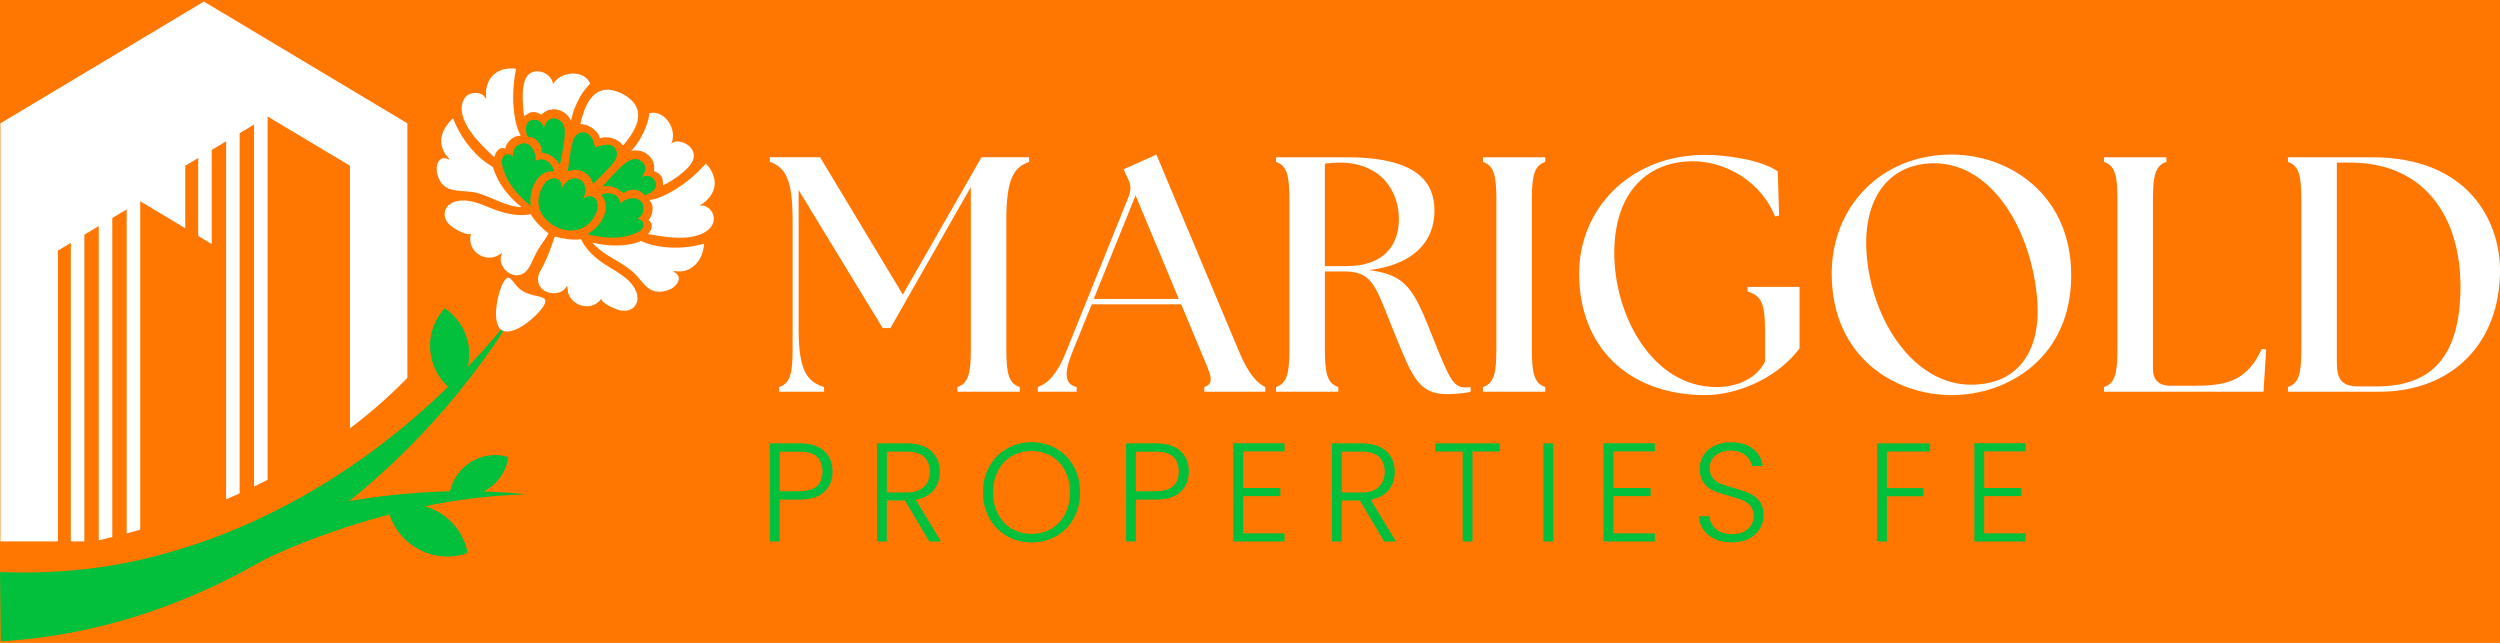 <?xml version="1.0" encoding="UTF-8"?>
<svg id="Layer_1" data-name="Layer 1" xmlns="http://www.w3.org/2000/svg" viewBox="0 0 1205.53 310">
  <defs>
    <style>
      .cls-1 {
        fill: #03c03c;
      }

      .cls-2 {
        fill: #fff;
      }

      .cls-3 {
        fill: #ff7600;
      }
    </style>
  </defs>
  <rect class="cls-3" x="-21.02" y="-16.18" width="1247.57" height="342.35"/>
  <g>
    <g>
      <path class="cls-2" d="M375.74,186.64c5.33-1.78,6.46-6.62,6.46-18.26v-62.36c0-19.71-3.55-25.36-10.98-27.95v-2.26h24.23l39.9,66.23,37.96-66.23h22.94v2.26c-7.43,2.58-10.98,8.24-10.98,27.95v62.36c0,11.63,1.13,16.48,6.46,18.26v2.26h-30.05v-2.26c5.33-1.78,6.46-6.62,6.46-18.26v-78.19l-38.77,68.01h-3.72l-40.55-66.56v67.04c0,19.71,3.88,25.36,12.28,27.95v2.26h-21.65v-2.26Z"/>
      <path class="cls-2" d="M500.44,186.64c4.84-1.78,9.21-5.98,13.57-16.8l30.21-74.96c1.29-3.23,1.13-5.82-.32-8.72l-2.1-4.52,15.83-7.11,40.06,95.47c4.52,10.66,8.73,14.86,12.44,16.64v2.26h-29.4v-2.26c5.33-1.78,3.07-5.98-1.45-16.64l-9.69-23.26h-43.13l-9.37,23.1c-4.36,10.82-3.39,15.51,2.1,16.8v2.26h-18.74v-2.26ZM568.44,144.16l-20.84-49.92-20.19,49.92h41.03Z"/>
      <path class="cls-2" d="M673.12,162.41c-9.69-23.59-10.5-31.5-24.71-31.5h-9.53v37.48c0,11.63,1.13,16.48,6.46,18.26v2.26h-30.04v-2.26c5.33-1.78,6.46-6.62,6.46-18.26v-72.05c0-11.63-1.13-16.48-6.46-18.25v-2.26h33.92c35.22,0,42.49,12.76,42.49,25.85,0,14.86-10.18,26.01-31.66,28.59,18.25,2.1,21.81,9.69,30.37,31.18,8.56,21.48,10.34,25.36,16.31,25.36.81,0,1.62,0,2.42-.16v2.26c-3.72.97-8.89,1.13-11.63,1.13-13.41,0-16.64-8.72-24.39-27.62ZM674.57,105.55c0-13.09-8.4-27.14-28.59-27.14-2.26,0-4.68.16-7.11.48v49.43h10.34c18.42,0,25.36-10.34,25.36-22.78Z"/>
      <path class="cls-2" d="M715.11,186.64c5.33-1.78,6.46-6.62,6.46-18.26v-72.05c0-11.63-1.13-16.48-6.46-18.25v-2.26h30.04v2.26c-5.33,1.78-6.46,6.62-6.46,18.25v72.05c0,11.63,1.13,16.48,6.46,18.26v2.26h-30.04v-2.26Z"/>
      <path class="cls-2" d="M761.47,131.88c0-31.02,24.39-57.19,60.74-57.19,10.02,0,26.65,2.26,35.05,7.92l.65,21.32-1.94.48c-6.62-16.64-23.58-26.65-39.74-26.65-21.16,0-37.48,14.22-37.8,43.45-.32,30.53,18.26,65.43,49.27,65.43,10.18,0,19.38-4.2,23.42-12.28v-14.7c0-12.6-1.45-17.12-8.4-19.06v-2.26h25.04v29.72c-12.11,15.83-31.99,22.46-45.39,22.46-37.15,0-60.9-23.26-60.9-58.64Z"/>
      <path class="cls-2" d="M883.27,131.88c0-31.99,23.59-57.35,57.83-57.35,27.3,0,57.67,18.74,57.67,58.32s-30.53,57.67-57.67,57.67-57.83-18.09-57.83-58.64ZM982.45,145.61c-2.42-34.41-21.81-66.88-49.75-66.88-21.97,0-34.41,17.12-32.63,43.29,2.26,32.31,22.78,63.48,50.24,63.48,24.71,0,33.6-18.58,32.15-39.9Z"/>
      <path class="cls-2" d="M1014.59,188.9v-2.26c5.33-1.78,6.46-6.62,6.46-18.26v-72.05c0-11.63-1.13-16.48-6.46-18.25v-2.26h30.05v2.26c-5.33,1.78-6.46,6.62-6.46,18.25v81.58c0,5.17,2.91,8.08,8.07,8.08h13.25c16.31,0,24.71-3.88,31.18-17.77l2.1.32-1.29,20.35h-76.89Z"/>
      <path class="cls-2" d="M1103.27,188.9v-2.26c5.33-1.78,6.46-6.62,6.46-18.26v-72.05c0-11.63-1.13-16.48-6.46-18.25v-2.26h40.39c46.52,0,61.71,30.53,61.87,54.28.16,35.05-22.78,58.8-58.32,58.8h-43.94ZM1186.47,138.02c0-33.11-17.12-59.61-53.15-59.61h-6.46v96.12c0,7.59,1.61,11.79,10.5,11.79h8.72c26.01,0,40.39-13.73,40.39-48.3Z"/>
    </g>
    <g>
      <path class="cls-1" d="M397.47,237.2c-2.66,2.48-6.65,3.72-11.98,3.72h-9.54v20.16h-4.74v-47.3h14.28c5.28,0,9.26,1.24,11.94,3.72s4.03,5.77,4.03,9.88-1.33,7.33-3.99,9.81ZM396.59,227.39c0-3.16-.88-5.55-2.64-7.17-1.76-1.62-4.58-2.43-8.46-2.43h-9.54v19.08h9.54c7.4,0,11.1-3.16,11.1-9.47Z"/>
      <path class="cls-1" d="M448.08,261.09l-11.71-19.76h-8.73v19.76h-4.74v-47.3h14.21c5.28,0,9.28,1.26,12.01,3.79,2.73,2.53,4.09,5.84,4.09,9.95,0,3.43-.98,6.35-2.94,8.76s-4.86,3.98-8.69,4.7l12.18,20.1h-5.68ZM427.65,237.47h9.54c3.7,0,6.48-.9,8.36-2.71,1.87-1.8,2.81-4.22,2.81-7.24s-.9-5.51-2.71-7.21c-1.81-1.69-4.65-2.54-8.52-2.54h-9.47v19.69Z"/>
      <path class="cls-1" d="M485.5,258.48c-3.56-2.05-6.37-4.92-8.43-8.59s-3.08-7.84-3.08-12.49,1.03-8.81,3.08-12.48c2.05-3.67,4.86-6.54,8.43-8.59,3.56-2.05,7.53-3.08,11.91-3.08s8.41,1.03,11.98,3.08c3.56,2.05,6.36,4.92,8.39,8.59,2.03,3.68,3.05,7.84,3.05,12.48s-1.01,8.81-3.05,12.49c-2.03,3.68-4.83,6.54-8.39,8.59-3.56,2.05-7.56,3.08-11.98,3.08s-8.35-1.03-11.91-3.08ZM506.88,255c2.8-1.62,5.01-3.96,6.63-7s2.43-6.57,2.43-10.59-.81-7.53-2.43-10.55-3.83-5.35-6.63-6.97c-2.8-1.62-5.95-2.43-9.47-2.43s-6.68.81-9.47,2.43c-2.8,1.62-5.01,3.95-6.63,6.97s-2.44,6.54-2.44,10.55.81,7.54,2.44,10.59,3.83,5.38,6.63,7c2.8,1.62,5.95,2.43,9.47,2.43s6.68-.81,9.47-2.43Z"/>
      <path class="cls-1" d="M569.27,237.2c-2.66,2.48-6.65,3.72-11.98,3.72h-9.54v20.16h-4.74v-47.3h14.28c5.28,0,9.26,1.24,11.94,3.72s4.03,5.77,4.03,9.88-1.33,7.33-3.99,9.81ZM568.39,227.39c0-3.16-.88-5.55-2.64-7.17s-4.58-2.43-8.46-2.43h-9.54v19.08h9.54c7.4,0,11.1-3.16,11.1-9.47Z"/>
      <path class="cls-1" d="M599.45,217.65v17.66h17.93v3.93h-17.93v17.93h19.96v3.93h-24.7v-47.37h24.7v3.93h-19.96Z"/>
      <path class="cls-1" d="M667.45,261.09l-11.71-19.76h-8.73v19.76h-4.74v-47.3h14.21c5.28,0,9.28,1.26,12.01,3.79,2.73,2.53,4.09,5.84,4.09,9.95,0,3.43-.98,6.35-2.94,8.76s-4.86,3.98-8.69,4.7l12.18,20.1h-5.68ZM647.02,237.47h9.54c3.7,0,6.48-.9,8.36-2.71,1.87-1.8,2.81-4.22,2.81-7.24s-.9-5.51-2.71-7.21c-1.81-1.69-4.65-2.54-8.52-2.54h-9.47v19.69Z"/>
      <path class="cls-1" d="M723.2,213.79v3.93h-13.13v43.37h-4.74v-43.37h-13.2v-3.93h31.06Z"/>
      <path class="cls-1" d="M748.98,213.79v47.3h-4.74v-47.3h4.74Z"/>
      <path class="cls-1" d="M778.01,217.65v17.66h17.93v3.93h-17.93v17.93h19.96v3.93h-24.7v-47.37h24.7v3.93h-19.96Z"/>
      <path class="cls-1" d="M826.97,259.94c-2.37-1.08-4.23-2.59-5.58-4.53-1.35-1.94-2.08-4.11-2.17-6.5h5.01c.22,2.3,1.24,4.32,3.05,6.06,1.8,1.74,4.44,2.6,7.92,2.6,3.2,0,5.74-.82,7.61-2.47,1.87-1.65,2.81-3.73,2.81-6.26,0-2.03-.52-3.67-1.56-4.91-1.04-1.24-2.32-2.17-3.86-2.77-1.54-.61-3.65-1.27-6.36-2-3.16-.86-5.66-1.69-7.51-2.5s-3.43-2.07-4.74-3.79c-1.31-1.71-1.96-4.04-1.96-6.97,0-2.44.63-4.61,1.89-6.53s3.05-3.42,5.34-4.5c2.3-1.08,4.94-1.62,7.92-1.62,4.38,0,7.91,1.07,10.59,3.21,2.68,2.14,4.23,4.91,4.64,8.29h-5.14c-.32-1.94-1.38-3.66-3.18-5.18-1.81-1.51-4.24-2.27-7.31-2.27-2.84,0-5.21.75-7.1,2.27-1.9,1.51-2.84,3.58-2.84,6.19,0,1.98.52,3.59,1.56,4.8,1.04,1.22,2.33,2.14,3.89,2.77s3.67,1.31,6.33,2.03c3.07.86,5.55,1.7,7.44,2.54s3.49,2.11,4.8,3.82c1.31,1.71,1.96,4.02,1.96,6.9,0,2.21-.59,4.31-1.76,6.29-1.17,1.98-2.91,3.59-5.21,4.8-2.3,1.22-5.05,1.83-8.25,1.83s-5.85-.54-8.22-1.62Z"/>
      <path class="cls-1" d="M930.73,213.79v3.93h-20.84v17.66h17.59v3.93h-17.59v21.79h-4.74v-47.3h25.58Z"/>
      <path class="cls-1" d="M956.78,217.65v17.66h17.93v3.93h-17.93v17.93h19.96v3.93h-24.7v-47.37h24.7v3.93h-19.96Z"/>
    </g>
    <g>
      <path class="cls-2" d="M196.45,59.47v122.72c-8.76,9.02-18.08,17.11-27.69,24.35v-126.61l-39.72-23.76v175.2c-2.15,1.11-4.34,2.23-6.53,3.27V60.06l-6.94,4.16v173.64c-2.19,1.04-4.34,1.97-6.53,2.9V68.12l-6.94,4.16v45.43l-6.53-3.93v-37.6l-6.24,3.75v30.14l-21.71-13.03v158.35c-2.19.67-4.38,1.26-6.53,1.82V100.97l-6.94,4.16v153.86c-2.19.56-4.38,1.08-6.53,1.56V109.02l-6.94,4.16v147.88h-6.53V117.08l-6.24,3.75v140.24H.2V59.47l22.57-13.51,46.92-28.06L98.31.75l98.14,58.72Z"/>
      <g>
        <path class="cls-2" d="M264.55,112.57c-1.61,2.87-3.7,5.46-5.37,8.28-1.82,3.07-3.62,8.81-6.37,10.74-5.89,4.13-13.88-3.56-10.65-9.68-.49.14-.86.6-1.31.89-7.07,4.43-16.03-1.99-13.75-9.97-.32-.17-.59.11-.95.11-2.35.03-7.2-2.66-8.98-4.22-4.78-4.19-3.15-10.22,2.96-11.66,7.06-1.68,13.87,2.58,20.34,4.69,4.99,1.62,10.25,2.57,15.44,1.52,2.17,3.67,5.29,6.7,8.65,9.31Z"/>
        <path class="cls-2" d="M289.84,144.18c-4.26,6.04-13.99,3.79-15.93-3.14l-.37-3.45c-2.72,6.02-13.21,4.61-14.06-2-.41-3.2,1.31-5.2,2.64-7.82,2.22-4.4,3.78-9.07,5.44-13.7,4.09,1.12,8.4,1.81,12.63,1.33,2.02,4.21,5.23,7.49,8.93,10.3,5.82,4.42,14.66,7.63,17.59,14.77,2.39,5.81-1.59,10.54-7.74,9.16-2.32-.52-7.13-2.68-8.58-4.54-.26-.33-.22-.7-.55-.9Z"/>
        <path class="cls-2" d="M312.48,112.87c1.84-1.83,2.83-5.07.25-6.72,1.64-1.69,2.37-5.12,1.75-7.38-.23-.86-.87-1.55-1.25-2.33,3.02-.34,6.09-1.64,8.79-3.03,6.88-3.53,13.22-8.75,18.33-14.53,2.77,2.57,4.77,6.96,4.21,10.78-.58,3.98-3.48,7.34-6.91,9.26.09.58.51.16.89.18,3.26.11,6.04,3.69,5.67,6.86-.67,5.76-7.57,7.97-12.47,8.5-6.43.7-12.93-.51-19.25-1.59Z"/>
        <path class="cls-2" d="M248.85,33.17c-1.41,7.04-1.83,14.59-.86,21.71.48,3.54,1.37,7.4,3.11,10.53-.6.13-1.11.07-1.74.21-2.67.6-5.21,3.33-5.72,6.01-2.86-1.08-4.82,1.7-5.23,4.23-3.79-3.6-7.66-7.18-10.78-11.39-3.42-4.62-7.13-11.61-3.58-17.17,1.89-2.95,7.39-3.45,9.59-.71.11.14.54,1.23.8.77.07-.13-.13-2.47-.09-2.98.54-8.17,6.75-12.32,14.5-11.22Z"/>
        <path class="cls-2" d="M325.05,130.66l-.19.37c3.36,1.62,3.04,4.65.52,6.99-2.23,2.06-6.16,3.02-9.12,2.52-4.48-.76-6.86-5.2-9.79-8.19-6.13-6.25-15.2-8.65-20.91-15.43,4.89,1.25,10.03,1.72,15.05,1.29,2.84-.25,5.91-.77,8.46-2.06,3.48,1.72,7.41,2.55,11.24,2.98,6.34.7,13.06.17,19.17-1.63-.32,7.96-6.07,14.75-14.43,13.17Z"/>
        <path class="cls-2" d="M251.36,99.76c-.1.17-.28.1-.43.1-6.58-.19-14.07-4.88-20.39-6.7-7.67-2.21-16.96,1.27-19.67-9.19-1.04-4.02.48-9.47,5.57-7.1l.18-.37c-1.86-1.67-3.29-4.24-3.71-6.7-.87-5.02,1.93-9.34,5.45-12.66.22.04.18.16.25.28.42.74.69,1.76,1.06,2.55,3.84,8.16,10.07,16.04,18.01,20.54,2.22,7.62,7.46,14.36,13.67,19.24Z"/>
        <path class="cls-1" d="M281.11,95.95l1.65-1.12c5.37-1.44,6.46,4.15,4.68,8.08-4.69,10.36-16.4,10.46-23.93,3.11-4.94-4.83-4.88-11.1-1.42-16.86,2.09-3.47,7.38-4.91,8.78-.12l.03,1.8c1.65-3.48,5.42-6.41,9.19-3.95,2.99,1.96,2.58,6.31,1.02,9.05Z"/>
        <path class="cls-2" d="M284.61,40.33c-1.77,1.84-3.46,3.85-4.73,6.08-2.07,3.64-3.81,7.7-4.51,11.83-.74-1.56-1.74-2.86-3.16-3.87-3.41-2.42-8.45-2.35-11.15,1.07-1.7-1.3-3.66-1.84-5.69-1.05l-2.58,1.58c-.32-.35-.71-6.9-.72-7.85-.08-3.93,0-11.06,4.02-13.04,3.9-1.92,8.97.37,10.39,4.4l.12,1.15c3.33-6.17,14.95-7.48,18.02-.31Z"/>
        <path class="cls-2" d="M323.73,69.18c.3,0,.52-.37.81-.52,2.72-1.33,7.02.47,8.74,2.77,3.35,4.5-.36,8.55-3.76,11.52-2.9,2.53-6.39,4.67-9.76,6.48-.12-1.39,0-2.74-.66-4.03-.81-1.57-2.13-2.3-3.74-2.9.23-1.87.13-3.68-.79-5.34-2.03-3.66-6.17-5.27-10.19-4.43,1.23-1.22,2.31-2.61,3.26-4.07,2.1-3.25,3.95-7.11,4.93-10.85.28-1.07.41-2.14.59-3.23,7.56-1.84,13.59,8.2,10.58,14.59Z"/>
        <path class="cls-2" d="M289.19,66.7c.06-.79-.62-1.87-1.08-2.49-1.85-2.48-5.1-4.47-8.25-4.35,1.7-7.92,5.56-18.55,15.67-16.3,4.39.98,9.68,4.04,11.49,8.33,2.29,5.41-1.24,11.53-4.5,15.75-.25.33-1.99,2.54-2.19,2.45-2.29-3.36-7.37-4.7-11.14-3.38Z"/>
        <path class="cls-1" d="M255.97,99.26c-4.49-3.51-8.67-7.91-11.37-12.96-1.13-2.11-3.14-7.18-2.52-9.53.65-2.47,3.77-3.4,5.17-1.16.02-2.29.53-4.27,2.53-5.63.84-.57,2.42-1.03,3.44-.89,3.79.52,5.25,5.17,5.11,8.47,2.87-1.51,5.63-.6,7.51,1.96.33.45.86,1.42,1.03,1.94.57,1.72.04,1.09-1.15,1.14-7.39.27-10.88,10.37-9.74,16.66Z"/>
        <path class="cls-1" d="M310.17,99.01c.5,1.69.09,3.51-.92,4.94-.52.73-1.28,1.08-1.87,1.7,2.53-.2,3.65,2.53,2.39,4.54-1.36,2.19-7.33,3.74-9.84,4.1-5.5.78-11.22,0-16.58-1.35l3.05-2.21c4.19-3.58,7.83-10.5,4.33-15.65-.22-.32-.56-.57-.77-.89-.05-.08-.24-.13-.05-.29.08-.07,1.55-.54,1.77-.59,3.28-.71,6.94.82,7.38,4.43l.33.18c2.95-2.84,9.31-3.82,10.77,1.1Z"/>
        <path class="cls-1" d="M286.2,68.22c.16.43.67,2.82.99,2.92,3.16-1.26,8.3-2.83,10,1.43,1.54,3.86-2.84,7.67-5.27,10.24-1.92,2.03-4.01,3.92-5.96,5.93-1.36-5.46-7.01-8.27-12.2-6.09.69-4.28,1.01-8.76,2.05-12.98.55-2.25,1.02-4.25,3.3-5.36,3.37-1.64,5.96.92,7.09,3.91Z"/>
        <path class="cls-1" d="M309.23,85.42c2.64-1.25,5.37-.73,6.74,2.06,1.23,2.52-.38,4.31-2.48,5.56-.35.21-2.03,1.08-2.32,1.14-.44.09-1.47-1.3-1.99-1.63-2.63-1.66-6.23-1.29-8.57.67-2.5-2.66-6.58-4.19-10.15-3.19,1.61-1.96,3.36-3.82,5.11-5.65,3.22-3.36,9.35-10.89,14.29-6.16,2.33,2.23,1.39,5.13-.61,7.21Z"/>
        <path class="cls-1" d="M269.96,79.96c-1.26-3.6-5.09-5.97-8.77-6.41.38-2.99-1.77-6.19-4.55-7.25-.78-.3-1.58-.17-2.33-.46-1.15-3.23-1.35-8.09,3.31-8.1,2.07,0,3.43,1.03,4.28,2.86l.4,1.37c.45-3.22,3.03-5.85,6.41-4.57,4.85,1.84,3.7,8.03,3.14,12.02-.5,3.53-1.27,7.03-1.89,10.53Z"/>
      </g>
      <path class="cls-1" d="M248.95,149.86C196.04,236.48,103.92,303.12.4,309.25.4,309.25,0,275.85,0,275.85c23.29.91,46.93-.95,70.01-6.47,70.97-16.83,134.13-62.2,178.94-119.52h0Z"/>
      <path class="cls-1" d="M116.71,254.39c44.19-14.24,90.76-20.76,136.91-16.04-33.93.96-67.31,8.56-99.06,20.14-10.42,3.83-20.99,8.21-30.5,12.94l-7.35-17.04h0Z"/>
      <g>
        <path class="cls-1" d="M211.26,246.89c7.68,4.37,12.61,11.66,14.19,19.7-7.71,2.74-16.51,2.23-24.18-2.13-7.68-4.37-12.61-11.66-14.27-19.74,7.79-2.7,16.58-2.19,24.26,2.17Z"/>
        <path class="cls-1" d="M211.26,246.89c7.68,4.37,12.61,11.66,14.19,19.7-7.71,2.74-16.51,2.23-24.18-2.13-7.68-4.37-12.61-11.66-14.27-19.74,7.79-2.7,16.58-2.19,24.26,2.17Z"/>
      </g>
      <g>
        <path class="cls-1" d="M226.92,222.92c5.64-3.55,12.26-4.24,18.17-2.43-.92,6.11-4.39,11.79-10.03,15.34-5.64,3.55-12.26,4.24-18.22,2.47.98-6.15,4.45-11.82,10.09-15.37Z"/>
        <path class="cls-1" d="M226.92,222.92c5.64-3.55,12.26-4.24,18.17-2.43-.92,6.11-4.39,11.79-10.03,15.34-5.64,3.55-12.26,4.24-18.22,2.47.98-6.15,4.45-11.82,10.09-15.37Z"/>
      </g>
      <g>
        <path class="cls-1" d="M226.01,167.69c-.95-8.02-5.34-14.78-11.55-18.97-5.06,5.53-7.76,13.12-6.81,21.14.95,8.02,5.34,14.78,11.56,19.05,5.05-5.6,7.75-13.19,6.8-21.22Z"/>
        <path class="cls-1" d="M226.01,167.69c-.95-8.02-5.34-14.78-11.55-18.97-5.06,5.53-7.76,13.12-6.81,21.14.95,8.02,5.34,14.78,11.56,19.05,5.05-5.6,7.75-13.19,6.8-21.22Z"/>
      </g>
      <path class="cls-2" d="M262.26,147.31c-2.96,5.03-13.47,13.97-19.13,12.39-.37-.05-.72-.18-1.03-.39-.81-.48-1.44-1.22-1.87-2.2-2.56-5.29.01-16.73,2.7-21.26,3.17-5.3,3.99,1.49,9.33,4.66.04.04.08.03.12.07l.23.1c5.33,2.94,12.75,1.42,9.66,6.64Z"/>
    </g>
  </g>
</svg>